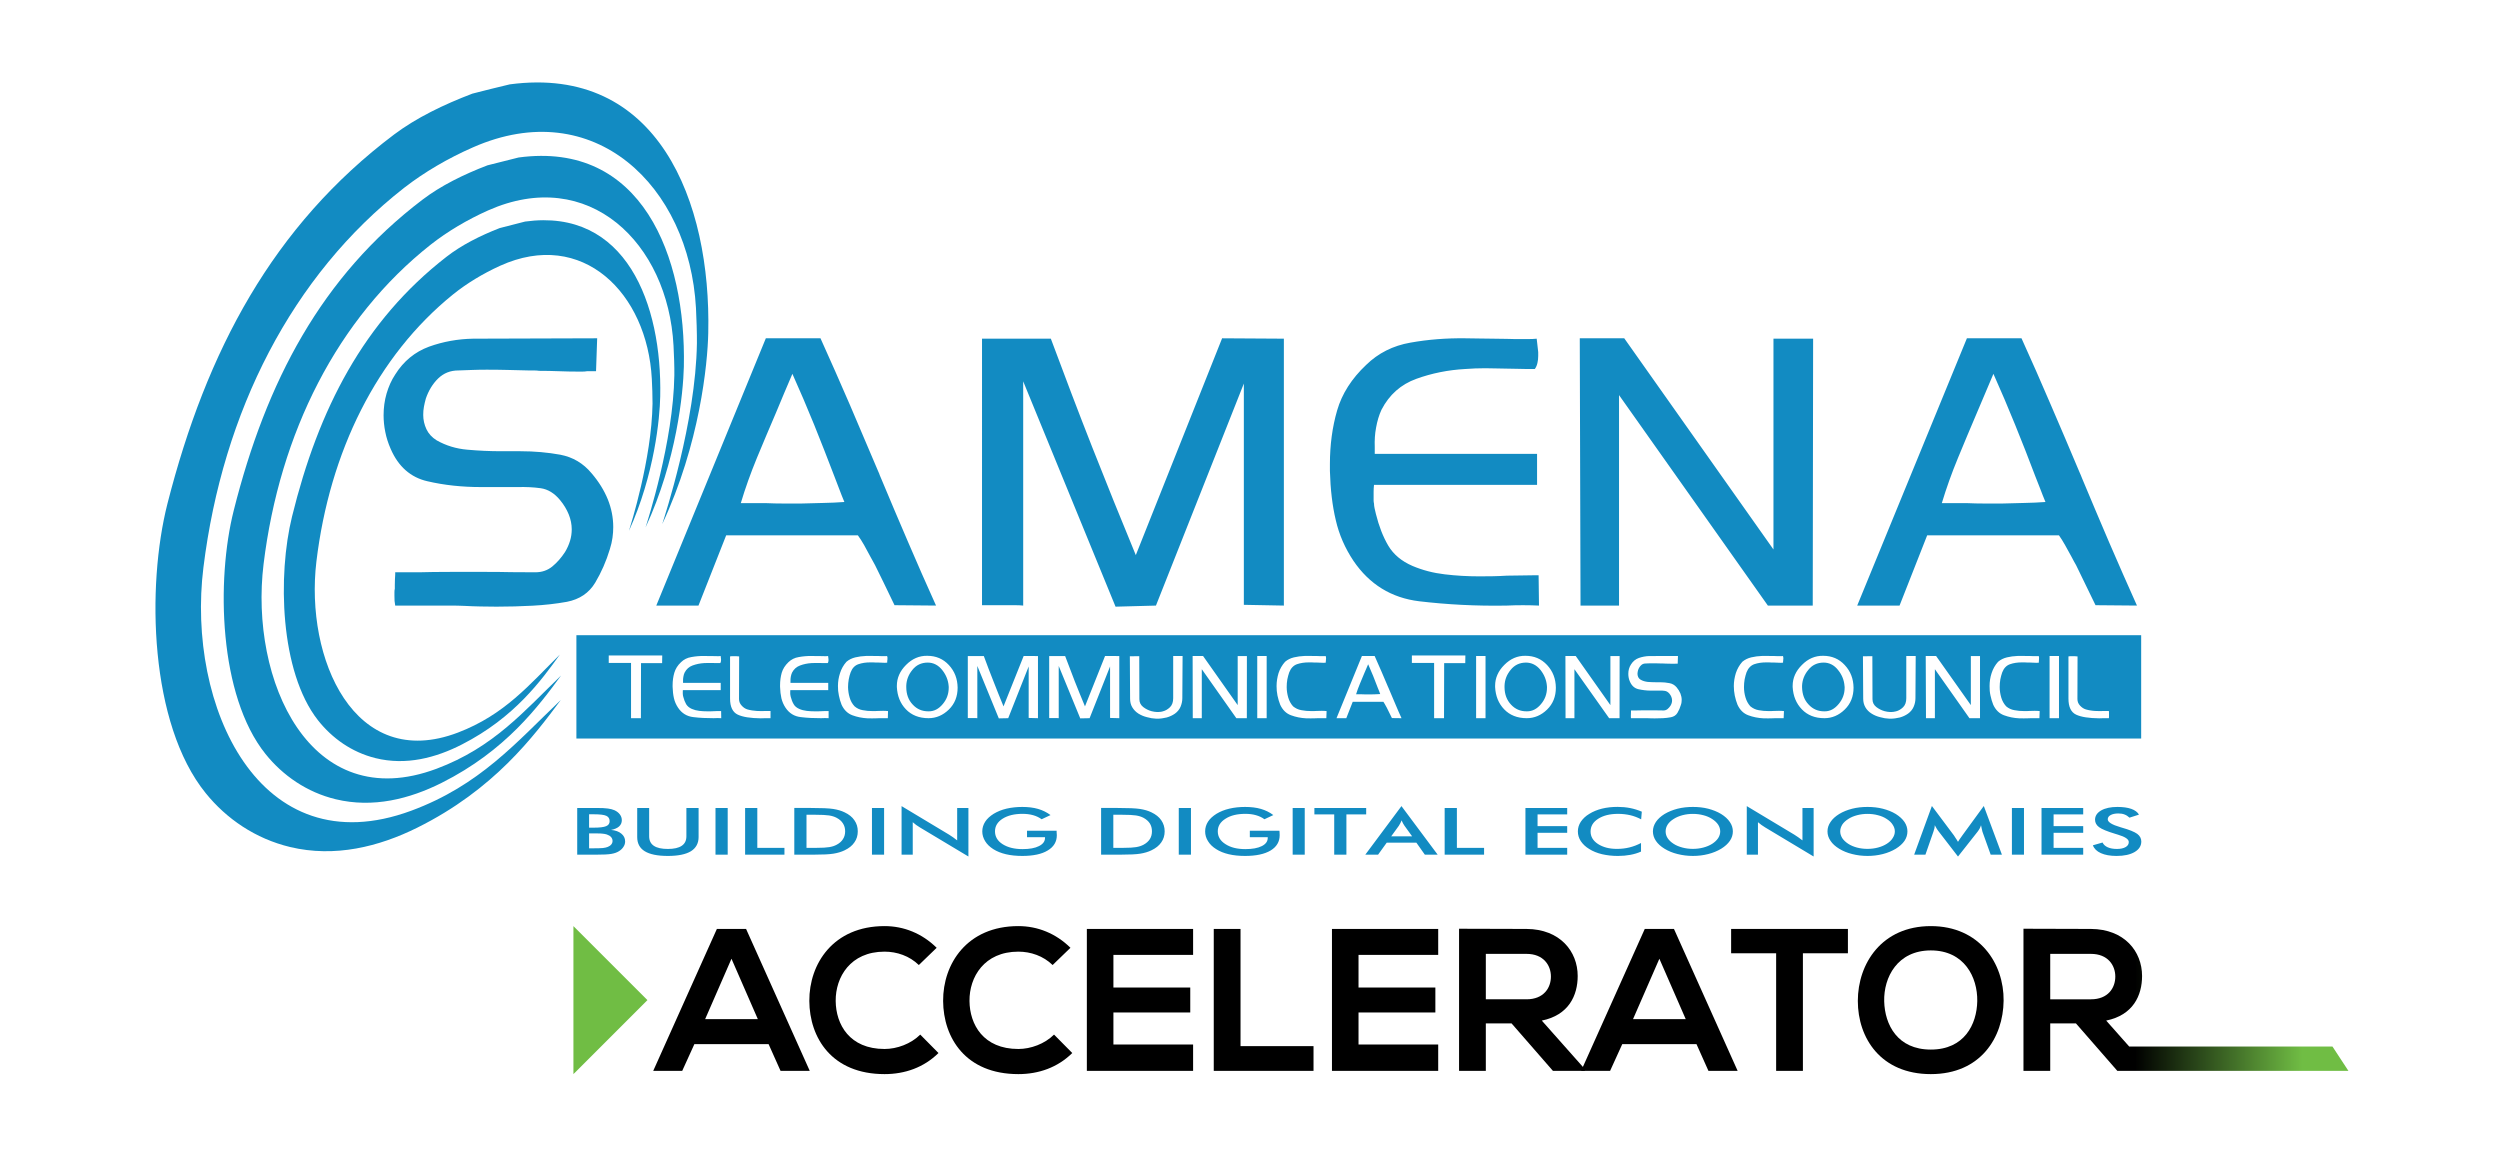 <?xml version="1.0" encoding="utf-8"?>
<!-- Generator: Adobe Illustrator 21.0.0, SVG Export Plug-In . SVG Version: 6.00 Build 0)  -->
<svg version="1.1" id="Layer_1" xmlns="http://www.w3.org/2000/svg" xmlns:xlink="http://www.w3.org/1999/xlink" x="0px" y="0px"
	 viewBox="0 0 366 170" enable-background="new 0 0 366 170" xml:space="preserve">
<rect x="-2" y="-4" display="none" fill="#606060" width="368" height="181"/>
<g id="SAMENA_logo">
	<g>
		<defs>
			<path id="SVGID_1_" d="M300.154,139.648h5.966c2.464,0,3.561,1.662,3.561,3.325c0,1.662-1.068,3.325-3.561,3.325h-5.966V139.648z
				 M296.236,156.776h3.918v-6.946h3.768l6.056,6.946h0.006v0.003h33.828l-2.34-3.569h-29.76l-3.366-3.797
				c3.945-0.8,5.253-3.679,5.253-6.53c0-3.592-2.582-6.855-7.48-6.886c-3.294,0-6.591-0.029-9.884-0.029V156.776z"/>
		</defs>
		<clipPath id="SVGID_2_">
			<use xlink:href="#SVGID_1_"  overflow="visible"/>
		</clipPath>
		
			<linearGradient id="SVGID_3_" gradientUnits="userSpaceOnUse" x1="-518.108" y1="751.381" x2="-516.829" y2="751.381" gradientTransform="matrix(25.58 0 0 -25.58 13563.94 19367.023)">
			<stop  offset="0" style="stop-color:#000000"/>
			<stop  offset="0.056" style="stop-color:#000000"/>
			<stop  offset="0.805" style="stop-color:#70BD44"/>
			<stop  offset="1" style="stop-color:#70BD44"/>
		</linearGradient>
		<rect x="296.236" y="135.967" clip-path="url(#SVGID_2_)" fill="url(#SVGID_3_)" width="47.577" height="20.812"/>
	</g>
	<g>
		<path fill-rule="evenodd" clip-rule="evenodd" fill="#128BC2" d="M76.875,32.436c14.746-2.018,20.076,12.029,19.781,25.613
			c-0.058,3.164-0.839,11.435-4.577,19.668c0.232-0.782,3.329-10.476,3.451-18.626c0.006-0.931-0.049-2.716-0.104-3.609
			c-0.66-12.599-10.16-22.041-22.216-16.571c-2.514,1.145-4.878,2.578-6.867,4.178c-11.165,9.016-18.086,23.035-20.021,39.112
			c-1.695,14.179,5.526,30.85,20.727,25.045c6.848-2.613,10.495-7.06,14.914-11.416c-2.699,3.749-6.634,9.221-14.318,13.147
			c-3.815,1.964-8.205,3.126-12.681,2.01c-3.453-0.856-6.336-2.903-8.42-5.553c-5.592-7.137-5.896-21.268-3.793-29.801
			c3.877-15.76,10.5-28.637,22.605-38.033c2.195-1.712,4.921-3.088,7.787-4.206C74.381,33.078,75.628,32.762,76.875,32.436"/>
		<path fill-rule="evenodd" clip-rule="evenodd" fill="#128BC2" d="M75.921,23.057c18.022-2.427,24.548,14.394,24.195,30.639
			c-0.095,3.796-1.034,13.676-5.606,23.519c0.279-0.93,4.064-12.522,4.214-22.274c0.02-1.116-0.055-3.256-0.12-4.334
			c-0.801-15.053-12.43-26.349-27.153-19.798c-3.065,1.367-5.954,3.091-8.383,4.997c-13.66,10.774-22.124,27.548-24.479,46.77
			c-2.077,16.969,6.747,36.915,25.326,29.967c8.374-3.135,12.833-8.457,18.23-13.649c-3.289,4.476-8.109,11.015-17.5,15.723
			c-4.661,2.336-10.025,3.72-15.5,2.392c-4.214-1.016-7.744-3.471-10.281-6.635c-6.841-8.54-7.219-25.444-4.642-35.65
			c4.745-18.852,12.835-34.258,27.622-45.485c2.689-2.049,6.02-3.694,9.523-5.035C72.889,23.812,74.404,23.44,75.921,23.057"/>
		<path fill-rule="evenodd" clip-rule="evenodd" fill="#128BC2" d="M74.633,12.35c21.664-2.883,29.501,17.101,29.055,36.415
			c-0.092,4.503-1.247,16.245-6.736,27.959c0.344-1.128,4.907-14.897,5.076-26.489c0.018-1.322-0.067-3.852-0.138-5.136
			c-0.984-17.9-14.93-31.315-32.625-23.538c-3.698,1.618-7.164,3.657-10.089,5.927C42.773,40.298,32.609,60.227,29.781,83.076
			c-2.505,20.161,8.097,43.867,30.421,35.614c10.062-3.72,15.413-10.039,21.911-16.224c-3.971,5.32-9.755,13.108-21.034,18.71
			c-5.602,2.781-12.045,4.399-18.608,2.827c-5.07-1.218-9.318-4.122-12.365-7.899c-8.211-10.149-8.674-30.217-5.591-42.368
			C30.23,51.342,39.963,33.041,57.71,19.681c3.238-2.428,7.239-4.372,11.448-5.973C70.981,13.243,72.8,12.778,74.633,12.35"/>
		<path fill="#128BC2" d="M89.455,121.502c0.65,0.058,1.144,0.237,1.506,0.54c0.374,0.302,0.559,0.68,0.559,1.14
			c0,0.278-0.074,0.54-0.242,0.791c-0.15,0.244-0.374,0.459-0.651,0.634c-0.298,0.192-0.67,0.325-1.117,0.401
			c-0.446,0.082-1.191,0.116-2.233,0.116h-2.773v-6.837h2.757c0.798,0,1.375,0.023,1.747,0.081c0.372,0.048,0.698,0.14,0.968,0.257
			c0.334,0.162,0.594,0.36,0.78,0.616c0.187,0.256,0.279,0.535,0.279,0.837c0,0.36-0.13,0.663-0.399,0.913
			C90.366,121.229,89.975,121.404,89.455,121.502 M86.243,124.193h0.615c0.623,0,1.087-0.011,1.405-0.041
			c0.298-0.034,0.547-0.093,0.727-0.169c0.223-0.094,0.39-0.209,0.512-0.366c0.12-0.145,0.175-0.321,0.175-0.506
			c0-0.209-0.072-0.406-0.221-0.57c-0.141-0.162-0.344-0.277-0.614-0.372c-0.169-0.058-0.374-0.094-0.578-0.115
			c-0.221-0.03-0.501-0.042-0.874-0.042h-0.531h-0.615V124.193z M88.764,119.438c-0.315-0.152-0.929-0.227-1.841-0.227h-0.681v1.959
			h0.681c0.855,0,1.451-0.07,1.805-0.214c0.354-0.146,0.522-0.39,0.522-0.733C89.25,119.845,89.09,119.589,88.764,119.438
			 M101.148,124.623c-0.753,0.455-1.87,0.687-3.376,0.687c-1.508,0-2.635-0.232-3.378-0.687c-0.746-0.457-1.107-1.15-1.107-2.081
			v-4.255h1.749v4.15c0,0.617,0.232,1.082,0.688,1.391c0.457,0.308,1.136,0.458,2.048,0.458c0.892,0,1.58-0.15,2.028-0.458
			c0.464-0.309,0.688-0.774,0.688-1.391v-4.15h1.787v4.255C102.275,123.46,101.893,124.158,101.148,124.623 M104.749,118.287h1.786
			v6.837h-1.786V118.287z M109.084,125.124v-6.837h1.786v5.841h3.973v0.995H109.084z M125.086,123.321
			c-0.316,0.477-0.801,0.861-1.434,1.164c-0.482,0.232-1.022,0.394-1.636,0.492c-0.614,0.1-1.563,0.146-2.846,0.146h-0.484h-2.401
			v-6.837h2.401c1.561,0,2.659,0.046,3.293,0.145c0.632,0.099,1.191,0.261,1.673,0.496c0.633,0.301,1.118,0.685,1.434,1.162
			c0.335,0.476,0.493,1.011,0.493,1.616C125.579,122.316,125.421,122.855,125.086,123.321 M123.412,120.554
			c-0.203-0.331-0.51-0.604-0.93-0.825c-0.307-0.164-0.672-0.28-1.108-0.348c-0.436-0.065-1.108-0.1-2.017-0.1h-0.654h-0.632v4.843
			h1.489c0.819,0,1.443-0.036,1.851-0.105c0.42-0.069,0.773-0.185,1.071-0.348c0.42-0.221,0.727-0.494,0.93-0.826
			c0.214-0.326,0.317-0.71,0.317-1.139C123.729,121.264,123.625,120.88,123.412,120.554 M127.655,118.287h1.777v6.837h-1.777
			V118.287z M134.679,121.136c-0.187-0.117-0.371-0.238-0.55-0.361c-0.175-0.128-0.334-0.267-0.503-0.405v4.754h-1.635v-7.11
			l6.956,4.18c0.188,0.122,0.372,0.25,0.577,0.383c0.187,0.129,0.391,0.279,0.606,0.454v-4.743h1.646v7.104L134.679,121.136z
			 M153.387,124.508c-0.872,0.534-2.12,0.801-3.721,0.801c-0.89,0-1.692-0.082-2.399-0.25c-0.707-0.168-1.321-0.412-1.854-0.749
			c-0.509-0.326-0.92-0.715-1.188-1.162c-0.27-0.442-0.42-0.919-0.42-1.431c0-0.512,0.15-0.989,0.429-1.425
			c0.28-0.435,0.706-0.818,1.246-1.157c0.54-0.325,1.163-0.581,1.879-0.751c0.727-0.167,1.49-0.248,2.306-0.248
			c0.857,0,1.628,0.092,2.31,0.289c0.687,0.199,1.282,0.502,1.822,0.902l-1.302,0.611c-0.372-0.268-0.782-0.465-1.246-0.594
			c-0.467-0.133-0.986-0.197-1.556-0.197c-1.181,0-2.148,0.233-2.911,0.71c-0.745,0.477-1.115,1.092-1.115,1.849
			c0,0.779,0.371,1.406,1.115,1.883c0.764,0.482,1.731,0.721,2.922,0.721c1.023,0,1.823-0.145,2.4-0.442
			c0.595-0.297,0.886-0.697,0.886-1.209v-0.092h-2.635v-0.943h4.335v0.193c0.019,0.225,0.029,0.371,0.029,0.452
			C154.72,123.229,154.281,123.973,153.387,124.508 M170.014,123.321c-0.326,0.477-0.81,0.861-1.442,1.164
			c-0.475,0.232-1.025,0.394-1.628,0.492c-0.614,0.1-1.563,0.146-2.857,0.146h-0.484h-2.401v-6.837h2.401
			c1.562,0,2.661,0.046,3.293,0.145c0.633,0.099,1.201,0.261,1.676,0.496c0.632,0.301,1.115,0.685,1.442,1.162
			c0.325,0.476,0.493,1.011,0.493,1.616C170.507,122.316,170.339,122.855,170.014,123.321 M168.34,120.554
			c-0.214-0.331-0.522-0.604-0.93-0.825c-0.308-0.164-0.681-0.28-1.108-0.348c-0.439-0.065-1.107-0.1-2.029-0.1h-0.642h-0.641v4.843
			h1.488c0.829,0,1.451-0.036,1.852-0.105c0.418-0.069,0.771-0.185,1.08-0.348c0.408-0.221,0.716-0.494,0.93-0.826
			c0.205-0.326,0.306-0.71,0.306-1.139C168.645,121.264,168.544,120.88,168.34,120.554 M172.572,118.287h1.786v6.837h-1.786V118.287
			z M186.026,124.508c-0.894,0.534-2.141,0.801-3.74,0.801c-0.893,0-1.692-0.082-2.401-0.25c-0.706-0.168-1.321-0.412-1.841-0.749
			c-0.522-0.326-0.921-0.715-1.191-1.162c-0.279-0.442-0.42-0.919-0.42-1.431c0-0.512,0.141-0.989,0.42-1.425
			c0.28-0.435,0.707-0.818,1.245-1.157c0.541-0.325,1.163-0.581,1.889-0.751c0.716-0.167,1.479-0.248,2.299-0.248
			c0.865,0,1.637,0.092,2.315,0.289c0.681,0.199,1.295,0.502,1.814,0.902l-1.302,0.611c-0.363-0.268-0.78-0.465-1.245-0.594
			c-0.458-0.133-0.979-0.197-1.544-0.197c-1.194,0-2.162,0.233-2.904,0.71c-0.764,0.477-1.136,1.092-1.136,1.849
			c0,0.779,0.372,1.406,1.136,1.883c0.742,0.482,1.71,0.721,2.904,0.721c1.022,0,1.822-0.145,2.409-0.442
			c0.586-0.297,0.866-0.697,0.866-1.209v-0.092h-2.624v-0.943h4.334c0,0.047,0,0.106,0.019,0.193c0,0.225,0.018,0.371,0.018,0.452
			C187.346,123.229,186.901,123.973,186.026,124.508 M189.246,118.287h1.767v6.837h-1.767V118.287z M197.114,119.229v5.895h-1.784
			v-5.895h-2.903v-0.942h7.582v0.942H197.114z M208.597,125.124l-1.238-1.755h-4.344l-1.265,1.755h-1.87l5.293-7.11l5.302,7.11
			H208.597z M205.611,120.88c-0.065-0.106-0.143-0.221-0.215-0.349c-0.058-0.127-0.13-0.267-0.205-0.431
			c-0.058,0.152-0.11,0.292-0.187,0.42c-0.067,0.127-0.13,0.249-0.203,0.36l-1.128,1.557h3.061L205.611,120.88z M211.498,125.124
			v-6.837h1.79v5.841h3.98v0.995H211.498z M229.437,124.129v0.995h-6.113v-6.837h6.113v0.942h-4.338v1.715h4.338v0.977h-4.338v2.208
			H229.437z M240.265,119.95c-0.51-0.267-1.043-0.476-1.599-0.605c-0.56-0.128-1.155-0.197-1.768-0.197
			c-1.202,0-2.158,0.233-2.922,0.72c-0.745,0.477-1.115,1.093-1.115,1.862c0,0.743,0.353,1.348,1.077,1.826
			c0.747,0.482,1.657,0.721,2.772,0.721c0.652,0,1.268-0.07,1.851-0.216c0.588-0.146,1.145-0.361,1.685-0.645v1.255
			c-0.473,0.216-1.003,0.372-1.563,0.478c-0.558,0.105-1.172,0.161-1.829,0.161c-0.84,0-1.611-0.093-2.32-0.256
			c-0.714-0.174-1.338-0.424-1.879-0.767c-0.531-0.318-0.93-0.71-1.228-1.15c-0.288-0.442-0.426-0.913-0.426-1.419
			c0-0.5,0.138-0.965,0.426-1.412c0.298-0.437,0.697-0.831,1.247-1.157c0.541-0.337,1.163-0.593,1.86-0.767
			c0.71-0.174,1.474-0.255,2.29-0.255c0.642,0,1.256,0.058,1.843,0.174c0.577,0.117,1.144,0.291,1.694,0.528L240.265,119.95z
			 M253.252,123.101c-0.296,0.431-0.716,0.813-1.274,1.156c-0.565,0.339-1.2,0.6-1.906,0.779c-0.707,0.181-1.451,0.273-2.234,0.273
			c-0.78,0-1.526-0.093-2.25-0.278c-0.709-0.174-1.341-0.436-1.9-0.775c-0.559-0.343-0.976-0.725-1.266-1.156
			c-0.284-0.43-0.436-0.884-0.436-1.384c0-0.488,0.152-0.948,0.436-1.383c0.29-0.43,0.707-0.815,1.266-1.163
			c0.569-0.338,1.202-0.593,1.9-0.774c0.715-0.18,1.47-0.261,2.25-0.261c0.801,0,1.545,0.081,2.25,0.261
			c0.689,0.181,1.33,0.436,1.889,0.774c0.558,0.348,0.979,0.733,1.274,1.173c0.298,0.43,0.439,0.896,0.439,1.372
			C253.691,122.205,253.55,122.665,253.252,123.101 M251.542,120.735c-0.205-0.308-0.503-0.588-0.875-0.83
			c-0.372-0.245-0.801-0.431-1.283-0.554c-0.494-0.133-1.004-0.197-1.545-0.197c-0.539,0-1.043,0.063-1.526,0.191
			c-0.484,0.129-0.929,0.314-1.301,0.56c-0.381,0.237-0.672,0.511-0.875,0.824c-0.197,0.314-0.289,0.64-0.289,0.989
			c0,0.349,0.092,0.675,0.289,0.982c0.203,0.308,0.494,0.587,0.875,0.832c0.372,0.244,0.817,0.423,1.301,0.551
			c0.475,0.129,0.988,0.193,1.526,0.193c0.541,0,1.044-0.065,1.526-0.193c0.484-0.128,0.921-0.307,1.302-0.551
			c0.372-0.245,0.67-0.524,0.875-0.832c0.195-0.313,0.297-0.633,0.297-0.982C251.838,121.373,251.736,121.042,251.542,120.735
			 M258.426,121.136c-0.194-0.117-0.371-0.238-0.547-0.361c-0.179-0.128-0.347-0.267-0.514-0.405v4.754h-1.636v-7.11l6.958,4.18
			c0.187,0.122,0.372,0.25,0.579,0.383c0.184,0.129,0.39,0.279,0.614,0.454v-4.743h1.636v7.104L258.426,121.136z M278.82,123.101
			c-0.298,0.431-0.725,0.813-1.275,1.156c-0.567,0.339-1.199,0.6-1.906,0.779c-0.71,0.181-1.453,0.273-2.232,0.273
			c-0.793,0-1.545-0.093-2.253-0.278c-0.714-0.174-1.339-0.436-1.897-0.775c-0.558-0.343-0.986-0.725-1.264-1.156
			c-0.302-0.43-0.448-0.884-0.448-1.384c0-0.488,0.146-0.948,0.448-1.383c0.278-0.43,0.706-0.815,1.264-1.163
			c0.558-0.338,1.19-0.593,1.897-0.774c0.707-0.18,1.46-0.261,2.253-0.261c0.789,0,1.534,0.081,2.232,0.261
			c0.716,0.181,1.35,0.436,1.906,0.774c0.55,0.348,0.977,0.733,1.275,1.173c0.288,0.43,0.427,0.896,0.427,1.372
			C279.247,122.205,279.108,122.665,278.82,123.101 M277.088,120.735c-0.186-0.308-0.482-0.588-0.863-0.83
			c-0.362-0.245-0.791-0.431-1.284-0.554c-0.475-0.133-0.996-0.197-1.534-0.197c-0.541,0-1.044,0.063-1.526,0.191
			c-0.494,0.129-0.93,0.314-1.302,0.56c-0.375,0.237-0.67,0.511-0.876,0.824c-0.186,0.314-0.296,0.64-0.296,0.989
			c0,0.349,0.11,0.675,0.296,0.982c0.206,0.308,0.501,0.587,0.876,0.832c0.372,0.244,0.808,0.423,1.283,0.551
			c0.485,0.129,1.004,0.193,1.545,0.193c0.537,0,1.04-0.065,1.522-0.193c0.487-0.128,0.915-0.307,1.296-0.551
			c0.381-0.245,0.678-0.524,0.863-0.832c0.207-0.313,0.317-0.633,0.317-0.982C277.405,121.373,277.295,121.042,277.088,120.735
			 M291.436,125.124l-1.209-3.372c-0.028-0.059-0.057-0.204-0.102-0.442c-0.038-0.198-0.075-0.365-0.104-0.5
			c-0.046,0.157-0.11,0.314-0.186,0.465c-0.095,0.163-0.187,0.319-0.315,0.482l-2.869,3.639l-2.863-3.714
			c-0.111-0.151-0.224-0.303-0.297-0.442c-0.095-0.14-0.169-0.292-0.243-0.431c0,0.146-0.018,0.297-0.049,0.454
			c-0.036,0.157-0.081,0.325-0.146,0.493l-1.172,3.367h-1.648l2.596-7.127l3.227,4.312c0.056,0.07,0.129,0.186,0.223,0.349
			c0.114,0.152,0.234,0.349,0.371,0.588c0.115-0.199,0.28-0.448,0.505-0.751c0.055-0.081,0.092-0.139,0.129-0.186l3.143-4.312
			l2.653,7.127H291.436z M294.543,118.287h1.768v6.837h-1.768V118.287z M304.981,124.129v0.995h-6.102v-6.837h6.102v0.942h-4.335
			v1.715h4.335v0.977h-4.335v2.208H304.981z M311.03,119.241c-0.26-0.105-0.559-0.151-0.904-0.151c-0.472,0-0.854,0.082-1.124,0.233
			c-0.289,0.151-0.427,0.366-0.427,0.627c0,0.407,0.613,0.791,1.851,1.151c0.101,0.023,0.168,0.046,0.215,0.065
			c1.089,0.308,1.831,0.61,2.25,0.911c0.391,0.297,0.596,0.669,0.596,1.117c0,0.651-0.336,1.164-0.986,1.546
			c-0.65,0.378-1.525,0.57-2.644,0.57c-0.929,0-1.691-0.14-2.286-0.407c-0.597-0.267-0.988-0.65-1.173-1.151l1.414-0.406
			c0.141,0.302,0.393,0.533,0.753,0.696c0.354,0.164,0.819,0.245,1.359,0.245c0.531,0,0.958-0.093,1.275-0.279
			c0.315-0.186,0.454-0.431,0.454-0.739c0-0.4-0.53-0.761-1.591-1.075c-0.147-0.047-0.279-0.081-0.343-0.105
			c-1.21-0.36-2.019-0.697-2.41-0.988c-0.408-0.302-0.596-0.668-0.596-1.093c0-0.559,0.299-1.011,0.894-1.36
			c0.615-0.349,1.415-0.511,2.383-0.511c0.809,0,1.488,0.092,2.028,0.283c0.538,0.193,0.92,0.477,1.126,0.844l-1.388,0.442
			C311.531,119.497,311.299,119.34,311.03,119.241"/>
		<path fill-rule="evenodd" clip-rule="evenodd" fill="#128BC2" d="M225.529,98.083c-0.577-0.716-1.302-1.081-2.14-1.081
			c-0.93,0.011-1.673,0.365-2.233,1.071c-0.576,0.697-0.866,1.47-0.892,2.327v0.055v0.074v0.029v0.027v0.019v0.018
			c0.01,1.043,0.334,1.88,0.948,2.532c0.613,0.669,1.378,0.985,2.271,0.985h0.038h0.055c0.761,0,1.442-0.353,2.028-1.06
			c0.585-0.688,0.874-1.488,0.874-2.4v-0.111c0-0.047,0-0.093-0.009-0.132C226.404,99.58,226.094,98.799,225.529,98.083"/>
		<g>
			<path fill-rule="evenodd" clip-rule="evenodd" fill="#128BC2" d="M137.934,98.083c-0.577-0.716-1.283-1.081-2.13-1.081
				c-0.931,0.011-1.676,0.365-2.232,1.071c-0.569,0.697-0.866,1.47-0.894,2.327v0.055v0.074v0.029v0.027v0.019v0.018
				c0.009,1.043,0.325,1.88,0.949,2.532c0.615,0.669,1.376,0.985,2.271,0.985h0.046h0.046c0.764,0,1.443-0.353,2.029-1.06
				c0.586-0.688,0.875-1.488,0.875-2.4v-0.111c0-0.047,0-0.093-0.01-0.132C138.818,99.58,138.503,98.799,137.934,98.083"/>
			<path fill="#128BC2" d="M269.087,98.083c-0.565-0.716-1.274-1.081-2.121-1.081c-0.931,0.011-1.673,0.365-2.232,1.071
				c-0.577,0.697-0.875,1.47-0.912,2.327v0.055v0.074v0.029v0.027v0.019v0.018c0.029,1.043,0.335,1.88,0.967,2.532
				c0.614,0.669,1.378,0.985,2.262,0.985h0.046h0.056c0.762,0,1.431-0.353,2.016-1.06c0.588-0.688,0.887-1.488,0.887-2.4v-0.111
				c0-0.047,0-0.093-0.018-0.132C269.98,99.58,269.666,98.799,269.087,98.083"/>
			<path fill-rule="evenodd" clip-rule="evenodd" fill="#128BC2" d="M84.385,108.121h229.082V92.993H84.385V108.121z M96.934,97.087
				l-3.089-0.009l-0.018,8.066h-1.443v-8.092h-3.265v-1.089h7.833L96.934,97.087z M105.038,105.125c-0.196,0-0.381,0-0.568,0.018
				c-1.022,0-2.011-0.037-2.959-0.157c-0.947-0.102-1.704-0.568-2.242-1.376c-0.288-0.429-0.493-0.894-0.604-1.385
				c-0.113-0.486-0.178-1.044-0.196-1.677v-0.129v-0.092c0-0.652,0.083-1.266,0.251-1.834c0.169-0.567,0.484-1.087,0.986-1.553
				c0.402-0.39,0.903-0.651,1.507-0.745c0.596-0.111,1.219-0.166,1.863-0.159c0.166,0,0.315,0.009,0.482,0.009h0.475
				c0.139,0,0.307,0.01,0.455,0.01c0.15,0.009,0.308,0.009,0.457,0.009h0.288c0.092,0,0.187,0,0.279-0.019
				c0,0.077,0.019,0.15,0.019,0.225c0.009,0.092,0.02,0.166,0.028,0.24v0.074v0.056c0,0.084-0.008,0.168-0.028,0.242
				c-0.019,0.074-0.046,0.148-0.093,0.196h-0.13h-0.148h-0.316c-0.113-0.01-0.223-0.01-0.344-0.01h-0.362
				c-0.13-0.009-0.264-0.009-0.393-0.009c-0.111,0-0.223,0-0.335,0.009c-0.111,0-0.221,0-0.333,0.01
				c-0.588,0.036-1.136,0.148-1.677,0.344c-0.519,0.187-0.911,0.54-1.172,1.043c-0.093,0.186-0.147,0.39-0.184,0.613
				c-0.038,0.206-0.058,0.43-0.047,0.672v0.092v0.129h5.516v1.06h-5.544c0,0.076-0.01,0.159-0.01,0.225v0.186v0.111
				c0,0.037,0.01,0.074,0.01,0.113c0,0.056,0,0.092,0.018,0.166c0.019,0.047,0.037,0.113,0.046,0.187
				c0.102,0.409,0.243,0.771,0.421,1.078c0.184,0.298,0.454,0.521,0.828,0.688c0.344,0.15,0.697,0.242,1.098,0.289
				c0.383,0.046,0.792,0.065,1.181,0.065h0.466c0.148-0.009,0.316-0.019,0.464-0.019c0.15,0,0.308,0,0.457-0.018h0.446h0.083h0.095
				l0.017,1.041C105.401,105.125,105.214,105.125,105.038,105.125 M112.805,104.289v0.203v0.205v0.019v0.028v0.212v0.187h-0.743
				c-0.252,0.019-0.485,0.019-0.698,0.019c-1.498-0.019-2.613-0.187-3.358-0.539c-0.744-0.354-1.126-1.136-1.126-2.345v-3.731
				v-1.302V96.1c0.082-0.018,0.159-0.018,0.252-0.037h0.296h0.299c0.092,0.019,0.166,0.019,0.242,0.019
				c0.074,0,0.147,0.018,0.242,0.018l-0.019,6.234c0,0.372,0.129,0.69,0.39,0.968c0.243,0.278,0.531,0.464,0.838,0.558
				c0.242,0.074,0.475,0.111,0.697,0.15c0.234,0.036,0.457,0.064,0.681,0.074c0.194,0.009,0.4,0.018,0.604,0.018
				c0.205,0,0.409,0,0.623-0.009h0.382h0.399V104.289z M121.31,105.143c-0.169-0.018-0.354-0.018-0.541-0.018
				c-0.184,0-0.371,0-0.555,0.018c-1.025,0-2.021-0.037-2.968-0.157c-0.961-0.102-1.704-0.568-2.245-1.376
				c-0.288-0.429-0.482-0.894-0.604-1.385c-0.111-0.486-0.178-1.044-0.196-1.677v-0.129v-0.092c0-0.652,0.084-1.266,0.243-1.834
				c0.166-0.567,0.501-1.087,0.986-1.553c0.408-0.39,0.911-0.651,1.507-0.745c0.613-0.111,1.228-0.166,1.869-0.159
				c0.16,0,0.326,0.009,0.476,0.009h0.484c0.15,0,0.298,0.01,0.466,0.01c0.148,0.009,0.296,0.009,0.445,0.009h0.289
				c0.104,0,0.196,0,0.27-0.019c0.018,0.077,0.027,0.15,0.027,0.225c0.01,0.092,0.029,0.166,0.029,0.24v0.074v0.056
				c0,0.084,0,0.168-0.029,0.242c-0.009,0.074-0.046,0.148-0.084,0.196h-0.129h-0.15h-0.325c-0.102-0.01-0.224-0.01-0.343-0.01
				h-0.372c-0.121-0.009-0.242-0.009-0.374-0.009c-0.11,0-0.224,0-0.345,0.009c-0.102,0-0.212,0-0.334,0.01
				c-0.587,0.036-1.144,0.148-1.666,0.344c-0.519,0.187-0.921,0.54-1.182,1.043c-0.083,0.186-0.148,0.39-0.186,0.613
				c-0.046,0.206-0.046,0.43-0.046,0.672v0.092v0.129h5.526v1.06h-5.554c0,0.076-0.009,0.159-0.009,0.225v0.186v0.111
				c0,0.037,0.009,0.074,0.009,0.113c0,0.056,0.009,0.092,0.028,0.166c0,0.047,0.018,0.113,0.037,0.187
				c0.111,0.409,0.243,0.771,0.43,1.078c0.165,0.298,0.444,0.521,0.816,0.688c0.335,0.15,0.707,0.242,1.098,0.289
				c0.391,0.046,0.783,0.065,1.183,0.065h0.475c0.15-0.009,0.298-0.019,0.466-0.019c0.148,0,0.296,0,0.445-0.018h0.446h0.084h0.102
				V105.143z M129.98,105.143h-0.101h-0.104h-0.484h-0.53c-0.178,0.019-0.365,0.019-0.549,0.019
				c-0.185,0.009-0.375,0.009-0.577,0.009c-0.095,0-0.206,0-0.316-0.009h-0.317c-0.764-0.037-1.507-0.187-2.213-0.446
				c-0.7-0.261-1.229-0.782-1.582-1.544c-0.169-0.42-0.299-0.866-0.391-1.341c-0.101-0.457-0.15-0.93-0.139-1.396
				c0-0.651,0.102-1.283,0.306-1.897c0.196-0.614,0.503-1.172,0.942-1.657c0.361-0.307,0.8-0.521,1.292-0.642
				c0.504-0.119,1.007-0.185,1.526-0.205c0.102-0.008,0.206-0.008,0.307-0.008h0.317c0.187,0,0.362,0,0.54,0.008h0.528
				c0.168,0.009,0.335,0.019,0.495,0.019c0.156,0.009,0.307,0.009,0.446,0.009h0.251c0.093,0,0.169,0,0.242-0.019
				c0.018,0.056,0.037,0.113,0.055,0.169v0.159v0.148c-0.018,0.055-0.018,0.101-0.018,0.159c0,0.017-0.009,0.036-0.009,0.046v0.056
				c-0.01,0.027-0.01,0.064-0.01,0.101v0.093v0.018v0.019c-0.073,0.018-0.159,0.018-0.241,0.018h-0.242c-0.15,0-0.299,0-0.448-0.018
				c-0.15,0-0.316-0.01-0.466-0.019h-0.325c-0.113-0.018-0.224-0.018-0.335-0.018h-0.223h-0.233c-0.614,0-1.173,0.083-1.692,0.26
				c-0.532,0.177-0.913,0.577-1.146,1.192c-0.12,0.316-0.212,0.669-0.28,1.032c-0.064,0.372-0.101,0.753-0.101,1.126
				c0.01,0.521,0.084,1.032,0.233,1.526c0.139,0.503,0.381,0.93,0.718,1.292c0.334,0.289,0.742,0.494,1.208,0.568
				c0.466,0.093,0.93,0.13,1.415,0.13h0.409c0.129-0.009,0.26-0.018,0.382-0.018c0.12,0,0.249-0.01,0.379-0.01
				c0.132-0.009,0.262-0.009,0.393-0.009c0.122,0,0.242,0,0.372,0.009c0.119,0,0.242,0.01,0.344,0.028L129.98,105.143z
				 M138.912,103.879c-0.865,0.837-1.851,1.264-2.978,1.264c-1.385,0-2.493-0.446-3.311-1.302c-0.82-0.854-1.256-1.944-1.323-3.256
				v-0.093V100.4c0-1.136,0.448-2.159,1.341-3.052c0.903-0.912,1.934-1.359,3.109-1.339c1.264,0,2.326,0.445,3.162,1.35
				c0.838,0.902,1.265,1.999,1.284,3.312C140.196,101.971,139.768,103.041,138.912,103.879 M151.956,105.143l-1.358-0.037v-7.535
				l-2.996,7.572l-1.376,0.028l-3.146-7.674v7.646c-0.073-0.018-0.157-0.018-0.261-0.018h-0.343h-0.271h-0.258h-0.261v-9.081h2.345
				c0.454,1.248,0.929,2.475,1.414,3.705c0.485,1.237,0.967,2.455,1.469,3.665l2.95-7.379l2.094,0.009V105.143z M163.864,105.143
				l-1.35-0.037v-7.535l-2.996,7.572l-1.368,0.028l-3.153-7.674v7.646c-0.074-0.018-0.157-0.018-0.27-0.018h-0.335h-0.279h-0.242
				h-0.27v-9.081h2.335c0.466,1.248,0.931,2.475,1.415,3.705c0.484,1.237,0.988,2.455,1.489,3.665l2.94-7.379l2.084,0.009V105.143z
				 M173.093,102.224c0,0.426-0.092,0.835-0.26,1.245c-0.168,0.391-0.446,0.734-0.819,1.005c-0.372,0.26-0.782,0.446-1.219,0.567
				c-0.438,0.102-0.884,0.177-1.348,0.177h-0.076h-0.074c-0.466-0.018-0.93-0.092-1.376-0.223c-0.467-0.111-0.874-0.289-1.238-0.512
				c-0.399-0.251-0.696-0.567-0.921-0.939c-0.223-0.372-0.316-0.792-0.316-1.247l-0.037-6.215l1.378-0.019l0.018,6.299
				c0,0.473,0.186,0.847,0.558,1.145c0.372,0.288,0.783,0.491,1.228,0.613c0.13,0.038,0.28,0.065,0.411,0.083
				c0.138,0.02,0.279,0.029,0.402,0.038h0.072h0.084c0.111,0,0.223-0.009,0.335-0.028c0.12-0.01,0.242-0.037,0.353-0.074
				c0.371-0.093,0.725-0.298,1.041-0.605c0.308-0.306,0.466-0.745,0.466-1.31v-6.18l1.376-0.009L173.093,102.224z M182.537,105.143
				h-1.536l-5.059-7.173v7.173h-1.321l-0.02-9.108h1.526l5.071,7.193v-7.184h1.348L182.537,105.143z M185.44,105.143h-1.379v-9.108
				h1.379V105.143z M194.176,105.143h-0.095h-0.101h-0.476h-0.53c-0.175,0.019-0.362,0.019-0.546,0.019
				c-0.187,0.009-0.375,0.009-0.578,0.009c-0.092,0-0.206,0-0.316-0.009h-0.317c-0.771-0.037-1.508-0.187-2.213-0.446
				c-0.709-0.261-1.231-0.782-1.582-1.544c-0.168-0.42-0.298-0.866-0.4-1.341c-0.092-0.457-0.138-0.93-0.132-1.396
				c0-0.651,0.105-1.283,0.29-1.897c0.205-0.614,0.522-1.172,0.958-1.657c0.362-0.307,0.789-0.521,1.293-0.642
				c0.503-0.119,1.004-0.185,1.517-0.205c0.101-0.008,0.214-0.008,0.316-0.008h0.307c0.187,0,0.374,0,0.558,0.008h0.522
				c0.166,0.009,0.335,0.019,0.482,0.019c0.169,0.009,0.316,0.009,0.448,0.009h0.269c0.084,0,0.16,0,0.232-0.019
				c0.021,0.056,0.038,0.113,0.038,0.169c0.019,0.036,0.019,0.092,0.019,0.159c0,0.045,0,0.101-0.019,0.148v0.159
				c0,0.017-0.018,0.036-0.018,0.046v0.056c0,0.027-0.01,0.064-0.01,0.101v0.093v0.018v0.019c-0.073,0.018-0.15,0.018-0.23,0.018
				h-0.244c-0.147,0-0.297,0-0.457-0.018c-0.147,0-0.306-0.01-0.454-0.019h-0.335c-0.113-0.018-0.223-0.018-0.317-0.018h-0.24
				h-0.224c-0.614,0-1.183,0.083-1.703,0.26c-0.51,0.177-0.902,0.577-1.144,1.192c-0.111,0.316-0.205,0.669-0.279,1.032
				c-0.067,0.372-0.093,0.753-0.093,1.126c0,0.521,0.082,1.032,0.223,1.526c0.15,0.503,0.384,0.93,0.707,1.292
				c0.354,0.289,0.762,0.494,1.227,0.568c0.466,0.093,0.931,0.13,1.417,0.13h0.406c0.121-0.009,0.255-0.018,0.393-0.018
				c0.111,0,0.243-0.01,0.372-0.01c0.129-0.009,0.26-0.009,0.389-0.009c0.113,0,0.243,0,0.375,0.009c0.119,0,0.24,0.01,0.333,0.028
				L194.176,105.143z M203.776,105.125c-0.278-0.578-0.503-1.023-0.669-1.359c-0.019-0.047-0.056-0.092-0.074-0.15
				c-0.028-0.045-0.055-0.091-0.077-0.138c-0.073-0.141-0.147-0.27-0.22-0.4c-0.076-0.13-0.152-0.243-0.207-0.335h-4.491l-0.94,2.4
				h-1.433l3.72-9.108h1.154h0.374h0.335c0.344,0.755,0.668,1.509,0.994,2.262c0.326,0.762,0.66,1.525,0.977,2.289
				c0.018,0.037,0.037,0.074,0.055,0.111c0,0.037,0.02,0.076,0.04,0.102c0.306,0.736,0.613,1.461,0.929,2.188
				c0.297,0.725,0.614,1.431,0.941,2.157L203.776,105.125z M214.513,97.087l-3.088-0.009l-0.02,8.066h-1.451v-8.092h-3.256v-1.089
				h7.834L214.513,97.087z M217.482,105.143h-1.379v-9.108h1.379V105.143z M226.495,103.879c-0.856,0.837-1.86,1.264-2.976,1.264
				c-1.396,0-2.494-0.446-3.312-1.302c-0.82-0.854-1.257-1.944-1.323-3.256v-0.093V100.4c0-1.136,0.448-2.159,1.341-3.052
				c0.903-0.912,1.935-1.359,3.107-1.339c1.265,0,2.318,0.445,3.162,1.35c0.839,0.902,1.266,1.999,1.284,3.312
				C227.78,101.971,227.354,103.041,226.495,103.879 M237.103,105.143h-1.526l-5.081-7.173v7.173h-1.301l-0.018-9.108h1.507
				l5.078,7.193v-7.184h1.35L237.103,105.143z M246.174,102.828c-0.018,0.12-0.046,0.251-0.095,0.381
				c-0.119,0.418-0.287,0.801-0.501,1.154c-0.205,0.343-0.53,0.558-0.959,0.641c-0.371,0.067-0.76,0.122-1.163,0.139
				c-0.399,0.019-0.819,0.028-1.218,0.028c-0.186,0-0.372,0-0.558-0.009c-0.177,0-0.365,0-0.539-0.019h-0.188h-0.184h-0.743h-0.728
				h-0.129h-0.13h-0.13h-0.132c-0.008-0.055-0.018-0.113-0.018-0.168v-0.166v-0.13c0-0.047,0-0.074,0.01-0.111v-0.076v-0.055
				c0-0.074,0-0.132,0.008-0.196v-0.157v-0.058v-0.017h0.82c0.287-0.019,0.65-0.019,1.052-0.019h1.255c0.279,0,0.559,0,0.828,0.008
				c0.271,0,0.531,0.012,0.783,0.012h0.009h0.036c0.205,0,0.411-0.076,0.569-0.206c0.157-0.129,0.306-0.297,0.429-0.484
				c0.074-0.13,0.139-0.261,0.177-0.39c0.037-0.12,0.055-0.251,0.055-0.391c0-0.168-0.036-0.335-0.101-0.512
				c-0.068-0.177-0.16-0.326-0.289-0.484c-0.206-0.233-0.42-0.363-0.67-0.4c-0.242-0.037-0.501-0.056-0.771-0.037h-0.123H242.7
				h-0.015h-0.019h-0.037h-0.02h-0.296h-0.298h-0.169h-0.147c-0.633,0-1.246-0.076-1.824-0.205
				c-0.567-0.129-0.985-0.501-1.247-1.096c-0.093-0.197-0.147-0.391-0.187-0.578c-0.036-0.187-0.055-0.381-0.055-0.568
				c0-0.251,0.028-0.501,0.095-0.734c0.073-0.243,0.165-0.457,0.296-0.651c0.29-0.466,0.672-0.773,1.154-0.949
				c0.485-0.168,0.986-0.261,1.508-0.28h0.028h0.047l4.14-0.009l-0.037,1.127h-0.15h-0.159c-0.058,0.008-0.11,0.008-0.148,0.008
				h-0.169c-0.203,0-0.427,0-0.65-0.008c-0.223-0.009-0.436-0.019-0.67-0.019c-0.055,0-0.113-0.01-0.177-0.01h-0.185
				c-0.234-0.009-0.476-0.009-0.718-0.019c-0.221,0-0.464-0.008-0.688-0.008c-0.168,0-0.325,0.008-0.491,0.008
				c-0.16,0.01-0.319,0.01-0.477,0.019c-0.278,0-0.512,0.086-0.688,0.271c-0.184,0.185-0.333,0.408-0.426,0.688
				c-0.019,0.093-0.037,0.186-0.064,0.28c-0.01,0.092-0.028,0.184-0.028,0.278c0,0.168,0.045,0.317,0.11,0.485
				c0.075,0.148,0.188,0.279,0.353,0.372c0.316,0.186,0.67,0.278,1.044,0.325c0.389,0.028,0.762,0.047,1.154,0.047h0.092h0.074
				h0.261h0.223c0.484,0,0.93,0.045,1.358,0.129c0.427,0.074,0.78,0.279,1.069,0.622c0.242,0.29,0.418,0.587,0.549,0.894
				c0.12,0.307,0.186,0.614,0.186,0.94C246.2,102.576,246.193,102.706,246.174,102.828 M261.126,105.143h-0.096h-0.111h-0.482
				h-0.513c-0.177,0.019-0.363,0.019-0.549,0.019c-0.187,0.009-0.374,0.009-0.577,0.009c-0.092,0-0.205,0-0.317-0.009h-0.315
				c-0.774-0.037-1.518-0.187-2.216-0.446c-0.706-0.261-1.227-0.782-1.58-1.544c-0.168-0.42-0.299-0.866-0.4-1.341
				c-0.093-0.457-0.139-0.93-0.139-1.396c0-0.651,0.11-1.283,0.298-1.897c0.203-0.614,0.521-1.172,0.948-1.657
				c0.372-0.307,0.8-0.521,1.302-0.642c0.503-0.119,1.005-0.185,1.516-0.205c0.104-0.008,0.205-0.008,0.317-0.008h0.307
				c0.187,0,0.372,0,0.559,0.008h0.509c0.179,0.009,0.345,0.019,0.494,0.019c0.169,0.009,0.317,0.009,0.448,0.009h0.27
				c0.074,0,0.159,0,0.232-0.019c0.019,0.056,0.037,0.113,0.037,0.169c0.018,0.036,0.018,0.092,0.018,0.159
				c0,0.045-0.018,0.101-0.018,0.148v0.159c0,0.017-0.018,0.036-0.018,0.046v0.056c0,0.027-0.011,0.064-0.011,0.101v0.093v0.018
				v0.019c-0.072,0.018-0.155,0.018-0.23,0.018h-0.252c-0.137,0-0.288,0-0.448-0.018c-0.155,0-0.306-0.01-0.455-0.019h-0.334
				c-0.109-0.018-0.224-0.018-0.317-0.018h-0.24h-0.223c-0.614,0-1.182,0.083-1.704,0.26c-0.51,0.177-0.901,0.577-1.145,1.192
				c-0.11,0.316-0.205,0.669-0.278,1.032c-0.065,0.372-0.095,0.753-0.095,1.126c0,0.521,0.074,1.032,0.224,1.526
				c0.148,0.503,0.381,0.93,0.707,1.292c0.354,0.289,0.764,0.494,1.219,0.568c0.467,0.093,0.942,0.13,1.424,0.13h0.389
				c0.142-0.009,0.271-0.018,0.394-0.018c0.128,0,0.258-0.01,0.39-0.01c0.119-0.009,0.26-0.009,0.372-0.009
				c0.129,0,0.26,0,0.389,0.009c0.113,0,0.242,0.01,0.345,0.028L261.126,105.143z M270.066,103.879
				c-0.856,0.837-1.852,1.264-2.977,1.264c-1.385,0-2.486-0.446-3.302-1.302c-0.821-0.854-1.268-1.944-1.342-3.256v-0.093V100.4
				c0-1.136,0.454-2.159,1.357-3.052c0.894-0.912,1.935-1.359,3.109-1.339c1.265,0,2.318,0.445,3.155,1.35
				c0.847,0.902,1.274,1.999,1.293,3.312C271.359,101.971,270.93,103.041,270.066,103.879 M280.421,102.224
				c0,0.426-0.086,0.835-0.261,1.245c-0.168,0.391-0.446,0.734-0.82,1.005c-0.371,0.26-0.771,0.446-1.208,0.567
				c-0.448,0.102-0.896,0.177-1.359,0.177h-0.075h-0.073c-0.466-0.018-0.933-0.092-1.378-0.223
				c-0.457-0.111-0.875-0.289-1.228-0.512c-0.411-0.251-0.716-0.567-0.93-0.939c-0.215-0.372-0.317-0.792-0.317-1.247l-0.038-6.215
				l1.378-0.019l0.019,6.299c0,0.473,0.184,0.847,0.558,1.145c0.374,0.288,0.783,0.491,1.228,0.613
				c0.131,0.038,0.279,0.065,0.408,0.083c0.15,0.02,0.28,0.029,0.4,0.038h0.075h0.095c0.1,0,0.223-0.009,0.324-0.028
				c0.12-0.01,0.24-0.037,0.364-0.074c0.372-0.093,0.715-0.298,1.032-0.605c0.307-0.306,0.464-0.745,0.464-1.31v-6.18l1.378-0.009
				L280.421,102.224z M289.873,105.143h-1.547l-5.059-7.173v7.173h-1.304l-0.037-9.108h1.516l5.089,7.193v-7.184h1.342V105.143z
				 M298.571,105.143h-0.092h-0.113h-0.482h-0.533c-0.166,0.019-0.35,0.019-0.537,0.019c-0.184,0.009-0.372,0.009-0.577,0.009
				c-0.095,0-0.205,0-0.317-0.009h-0.315c-0.784-0.037-1.507-0.187-2.216-0.446c-0.705-0.261-1.228-0.782-1.58-1.544
				c-0.169-0.42-0.299-0.866-0.401-1.341c-0.105-0.457-0.141-0.93-0.132-1.396c0-0.651,0.093-1.283,0.298-1.897
				c0.197-0.614,0.513-1.172,0.949-1.657c0.365-0.307,0.792-0.521,1.295-0.642c0.492-0.119,1.002-0.185,1.516-0.205
				c0.1-0.008,0.214-0.008,0.315-0.008h0.307c0.186,0,0.372,0,0.55,0.008h0.531c0.166,0.009,0.335,0.019,0.494,0.019
				c0.157,0.009,0.307,0.009,0.434,0.009h0.262c0.083,0,0.169,0,0.242-0.019c0.02,0.056,0.037,0.113,0.037,0.169
				c0.018,0.036,0.018,0.092,0.01,0.159c0,0.045,0,0.101-0.01,0.148v0.159c-0.008,0.017-0.017,0.036-0.017,0.046v0.056v0.101v0.093
				v0.018v0.019c-0.087,0.018-0.168,0.018-0.244,0.018h-0.24c-0.159,0-0.298,0-0.455-0.018c-0.15,0-0.298-0.01-0.457-0.019h-0.335
				c-0.113-0.018-0.223-0.018-0.326-0.018h-0.232h-0.223c-0.614,0-1.183,0.083-1.694,0.26c-0.53,0.177-0.912,0.577-1.154,1.192
				c-0.114,0.316-0.206,0.669-0.28,1.032c-0.064,0.372-0.092,0.753-0.092,1.126c0,0.521,0.084,1.032,0.224,1.526
				c0.148,0.503,0.39,0.93,0.718,1.292c0.341,0.289,0.75,0.494,1.218,0.568c0.463,0.093,0.93,0.13,1.412,0.13h0.411
				c0.119-0.009,0.251-0.018,0.381-0.018c0.13,0,0.252-0.01,0.38-0.01c0.132-0.009,0.252-0.009,0.384-0.009
				c0.131,0,0.25,0,0.38,0.009c0.113,0,0.234,0.01,0.345,0.028L298.571,105.143z M301.436,105.143h-1.378v-9.108h1.378V105.143z
				 M308.758,104.492v0.205v0.019v0.028v0.212c0,0.074,0,0.132-0.018,0.187h-0.755c-0.232,0.019-0.456,0.019-0.679,0.019
				c-1.497-0.019-2.625-0.187-3.367-0.539c-0.745-0.354-1.118-1.136-1.118-2.345v-3.731v-1.302V96.1
				c0.077-0.018,0.169-0.018,0.261-0.037h0.29h0.288c0.092,0.019,0.186,0.019,0.26,0.019c0.067,0,0.15,0.018,0.233,0.018
				l-0.018,6.234c0,0.372,0.12,0.69,0.382,0.968c0.26,0.278,0.537,0.464,0.854,0.558c0.232,0.074,0.466,0.111,0.688,0.15
				c0.225,0.036,0.446,0.064,0.67,0.074c0.194,0.009,0.399,0.018,0.605,0.018c0.206,0,0.418,0,0.622-0.009h0.393h0.39
				c0,0.073,0,0.139,0.018,0.196V104.492z"/>
		</g>
		<path fill-rule="evenodd" clip-rule="evenodd" fill="#128BC2" d="M201.721,100.734c-0.224-0.586-0.455-1.173-0.688-1.767
			c-0.24-0.578-0.485-1.155-0.736-1.722c-0.093,0.223-0.196,0.446-0.28,0.66c-0.092,0.224-0.184,0.446-0.288,0.67
			c-0.214,0.521-0.436,1.023-0.641,1.535c-0.221,0.519-0.4,1.032-0.558,1.535h0.436h0.436c0.197,0.019,0.393,0.019,0.596,0.019
			h0.597c0.251-0.019,0.501-0.019,0.743-0.019c0.24,0,0.482-0.019,0.725-0.036c-0.055-0.141-0.111-0.29-0.166-0.448
			C201.843,101.03,201.786,100.873,201.721,100.734"/>
		<path fill="#128BC2" d="M63.933,64.469c1.35,0.763,2.848,1.227,4.494,1.367c1.639,0.148,3.293,0.224,4.977,0.224h0.383h0.335
			h1.061h1.013c2.047,0,3.991,0.175,5.835,0.51c1.842,0.354,3.367,1.257,4.576,2.717c1.062,1.237,1.843,2.511,2.383,3.834
			c0.519,1.301,0.789,2.652,0.789,4.038c0,0.521-0.037,1.04-0.11,1.562c-0.076,0.53-0.196,1.087-0.382,1.664
			c-0.54,1.796-1.265,3.433-2.158,4.931c-0.903,1.499-2.28,2.428-4.14,2.791c-1.611,0.288-3.276,0.475-5.016,0.567
			c-1.729,0.093-3.499,0.142-5.283,0.142c-0.762,0-1.545-0.012-2.327-0.028c-0.78-0.02-1.582-0.038-2.381-0.086
			c-0.261,0-0.521-0.008-0.801-0.028c-0.261-0.008-0.531-0.018-0.782-0.018h-3.155h-3.153h-0.54h-0.549h-0.604h-0.54
			c-0.04-0.224-0.074-0.446-0.095-0.688c-0.008-0.242-0.018-0.485-0.018-0.735v-0.548c0-0.187,0.018-0.345,0.055-0.494v-0.306
			v-0.243c0-0.289,0-0.559,0.018-0.819c0.02-0.26,0.04-0.503,0.04-0.707v-0.194v-0.139h3.499c1.274-0.037,2.79-0.058,4.537-0.058
			h5.379c1.2,0,2.4,0.01,3.582,0.038c1.182,0.019,2.317,0.019,3.368,0.019h0.084h0.074c0.958,0,1.767-0.28,2.465-0.839
			c0.697-0.576,1.32-1.274,1.869-2.12c0.326-0.54,0.569-1.089,0.736-1.639c0.168-0.539,0.251-1.116,0.251-1.692
			c0-0.727-0.147-1.46-0.445-2.196c-0.299-0.725-0.709-1.414-1.256-2.075c-0.839-1.023-1.796-1.599-2.846-1.747
			c-1.063-0.15-2.177-0.196-3.341-0.168h-0.521h-0.521h-0.113h-0.111h-0.111h-0.102h-1.293h-1.284H71.07h-0.679
			c-2.736,0-5.331-0.271-7.806-0.848c-2.457-0.558-4.261-2.139-5.387-4.734c-0.372-0.847-0.633-1.666-0.792-2.484
			c-0.166-0.819-0.249-1.637-0.249-2.438c0-1.099,0.141-2.158,0.436-3.182c0.298-1.013,0.709-1.953,1.266-2.791
			c1.227-1.961,2.883-3.312,4.949-4.076c2.066-0.743,4.223-1.133,6.493-1.172h0.131h0.187l17.807-0.056l-0.166,4.82h-0.654h-0.668
			c-0.215,0.038-0.43,0.056-0.652,0.056h-0.651c-0.912,0-1.861-0.018-2.828-0.056c-0.967-0.037-1.918-0.056-2.865-0.056
			c-0.261-0.037-0.521-0.055-0.8-0.055H77.35c-1.034-0.037-2.047-0.056-3.07-0.075c-1.014-0.027-2.028-0.036-3.005-0.036
			c-0.707,0-1.396,0.009-2.083,0.036c-0.7,0.019-1.397,0.038-2.085,0.075c-1.174,0-2.149,0.391-2.959,1.171
			c-0.8,0.782-1.403,1.769-1.805,2.941c-0.111,0.391-0.206,0.8-0.279,1.191c-0.077,0.409-0.104,0.811-0.104,1.21
			c0,0.725,0.159,1.422,0.467,2.084C62.733,63.482,63.236,64.04,63.933,64.469 M130.958,88.601c-1.174-2.446-2.113-4.392-2.848-5.86
			c-0.113-0.178-0.225-0.382-0.326-0.596c-0.111-0.223-0.224-0.42-0.334-0.604c-0.336-0.624-0.652-1.2-0.949-1.75
			c-0.319-0.55-0.617-1.034-0.912-1.423h-19.277l-4.056,10.289h-6.177l16.038-39.132h4.931h1.618h1.452
			c1.452,3.219,2.885,6.458,4.298,9.732c1.396,3.275,2.8,6.55,4.187,9.833c0.074,0.139,0.132,0.298,0.186,0.466
			c0.056,0.159,0.132,0.316,0.196,0.464c1.312,3.135,2.634,6.272,3.973,9.37c1.329,3.106,2.689,6.195,4.076,9.265L130.958,88.601z
			 M122.872,71.613c-0.233-0.632-0.476-1.265-0.727-1.897c-0.957-2.511-1.943-5.025-2.958-7.546
			c-1.023-2.52-2.084-4.995-3.181-7.441c-0.409,0.939-0.801,1.897-1.209,2.836c-0.391,0.967-0.801,1.907-1.192,2.855
			c-0.957,2.225-1.888,4.439-2.808,6.653c-0.904,2.205-1.694,4.402-2.345,6.587h1.831h1.889c0.838,0.038,1.695,0.056,2.55,0.056
			h2.604c1.052-0.037,2.113-0.064,3.173-0.083c1.053-0.019,2.093-0.065,3.117-0.141C123.356,72.878,123.114,72.247,122.872,71.613
			 M182.099,88.546V56.151l-12.868,32.506l-5.915,0.16l-13.52-32.991v32.831c-0.334-0.038-0.725-0.056-1.181-0.056h-1.452h-1.181
			h-1.06h-1.155V49.582h10.076c1.983,5.322,3.991,10.645,6.075,15.928c2.085,5.285,4.206,10.542,6.364,15.761l12.635-31.745
			l9.042,0.056v39.075L182.099,88.546z M201.097,73.279c0,0.141,0.019,0.289,0.056,0.438c0,0.223,0.037,0.446,0.083,0.679
			c0.049,0.233,0.121,0.53,0.196,0.847c0.446,1.796,1.043,3.331,1.804,4.632c0.764,1.293,1.956,2.29,3.555,2.979
			c1.47,0.622,3.033,1.032,4.708,1.227c1.694,0.205,3.387,0.297,5.098,0.297c0.661,0,1.323,0,1.992-0.018
			c0.689-0.018,1.35-0.037,2.01-0.084c0.651,0,1.312-0.008,1.973-0.027c0.65-0.019,1.292-0.028,1.918-0.028h0.352h0.409l0.056,4.438
			c-0.762-0.038-1.543-0.056-2.355-0.056c-0.807,0-1.607,0.018-2.409,0.056c-4.417,0.076-8.671-0.148-12.764-0.632
			c-4.082-0.494-7.295-2.475-9.638-5.927c-1.238-1.861-2.104-3.841-2.587-5.964c-0.503-2.102-0.783-4.512-0.856-7.201v-0.519v-0.467
			c0-2.81,0.353-5.433,1.06-7.871c0.706-2.437,2.13-4.662,4.252-6.661c1.758-1.713,3.916-2.81,6.484-3.257
			c2.578-0.457,5.246-0.669,8.019-0.633c0.706,0,1.376,0.02,2.054,0.03c0.679,0.018,1.369,0.027,2.058,0.027
			c0.651,0,1.311,0.01,1.971,0.028c0.651,0.028,1.312,0.028,1.973,0.028h1.229c0.427,0,0.817-0.018,1.172-0.056
			c0.037,0.298,0.073,0.614,0.11,0.958c0.04,0.344,0.077,0.679,0.113,1.016v0.297v0.252c0,0.361-0.036,0.706-0.113,1.032
			c-0.073,0.335-0.194,0.623-0.381,0.884h-0.565h-0.636c-0.445,0-0.892-0.019-1.374-0.028c-0.464-0.019-0.959-0.027-1.471-0.027
			c-0.512,0-1.043-0.012-1.591-0.03c-0.55-0.018-1.087-0.028-1.646-0.028c-0.473,0-0.949,0.01-1.452,0.028
			c-0.484,0.018-0.966,0.046-1.451,0.084c-2.512,0.138-4.912,0.623-7.165,1.44c-2.267,0.82-3.962,2.327-5.098,4.522
			c-0.372,0.802-0.623,1.676-0.791,2.606c-0.175,0.912-0.234,1.879-0.196,2.865v0.466v0.521h23.762v4.54h-23.873
			c-0.037,0.363-0.056,0.707-0.056,1.005v0.8V73.279z M265.441,49.582l-0.056,39.075h-6.568l-21.79-30.814v30.814h-5.638
			l-0.11-39.132h6.511l21.845,30.918V49.582H265.441z M306.785,88.601c-1.172-2.446-2.12-4.392-2.845-5.86
			c-0.112-0.178-0.223-0.382-0.335-0.596c-0.102-0.223-0.214-0.42-0.319-0.604c-0.334-0.624-0.651-1.2-0.966-1.75
			c-0.306-0.55-0.614-1.034-0.892-1.423h-19.288l-4.046,10.289h-6.198l16.059-39.132h4.92h1.621h1.452
			c1.457,3.219,2.892,6.458,4.287,9.732c1.415,3.275,2.812,6.55,4.188,9.833c0.073,0.139,0.138,0.298,0.205,0.466
			c0.054,0.159,0.111,0.316,0.185,0.464c1.303,3.135,2.644,6.272,3.963,9.37c1.341,3.106,2.699,6.195,4.076,9.265L306.785,88.601z
			 M298.711,71.613c-0.242-0.632-0.485-1.265-0.746-1.897c-0.947-2.511-1.934-5.025-2.958-7.546
			c-1.022-2.52-2.075-4.995-3.171-7.441c-0.4,0.939-0.81,1.897-1.2,2.836c-0.409,0.967-0.82,1.907-1.21,2.855
			c-0.949,2.225-1.88,4.439-2.791,6.653c-0.913,2.205-1.694,4.402-2.354,6.587h1.833h1.889c0.837,0.038,1.682,0.056,2.539,0.056
			h2.603c1.062-0.037,2.125-0.064,3.183-0.083c1.06-0.019,2.102-0.065,3.126-0.141C299.195,72.878,298.952,72.247,298.711,71.613"/>
		<polygon fill="#70BD44" points="83.949,135.581 94.784,146.416 83.949,157.25 		"/>
		<path d="M112.521,152.858h-10.864l-1.781,3.918h-4.245l9.32-20.78h4.274l9.322,20.78h-4.275L112.521,152.858z M107.089,140.36
			l-3.858,8.846h7.718L107.089,140.36z"/>
		<path d="M137.393,154.163c-2.136,2.107-4.897,3.087-7.894,3.087c-7.72,0-10.985-5.313-11.014-10.715
			c-0.029-5.432,3.502-10.954,11.014-10.954c2.818,0,5.49,1.069,7.628,3.176l-2.612,2.524c-1.366-1.336-3.206-1.96-5.016-1.96
			c-5.018,0-7.185,3.74-7.155,7.214c0.029,3.444,2.019,7.036,7.155,7.036c1.81,0,3.858-0.742,5.223-2.108L137.393,154.163z"/>
		<path d="M156.981,154.163c-2.136,2.107-4.897,3.087-7.895,3.087c-7.719,0-10.983-5.313-11.013-10.715
			c-0.029-5.432,3.503-10.954,11.013-10.954c2.819,0,5.492,1.069,7.629,3.176l-2.612,2.524c-1.366-1.336-3.206-1.96-5.017-1.96
			c-5.016,0-7.184,3.74-7.153,7.214c0.029,3.444,2.019,7.036,7.153,7.036c1.811,0,3.859-0.742,5.224-2.108L156.981,154.163z"/>
		<polygon points="174.67,156.775 159.115,156.775 159.115,135.997 174.67,135.997 174.67,139.796 163.004,139.796 163.004,144.574 
			174.254,144.574 174.254,148.226 163.004,148.226 163.004,152.916 174.67,152.916 		"/>
		<polygon points="181.613,135.997 181.613,153.154 192.299,153.154 192.299,156.775 177.694,156.775 177.694,135.997 		"/>
		<polygon points="210.553,156.775 194.999,156.775 194.999,135.997 210.553,135.997 210.553,139.796 198.888,139.796 
			198.888,144.574 210.138,144.574 210.138,148.226 198.888,148.226 198.888,152.916 210.553,152.916 		"/>
		<path d="M232.011,156.776h-4.66l-6.056-6.948h-3.77v6.948h-3.918v-20.808c3.295,0,6.591,0.029,9.886,0.029
			c4.897,0.028,7.481,3.294,7.481,6.885c0,2.85-1.307,5.731-5.255,6.532l6.293,7.093V156.776z M217.525,139.648v6.649h5.968
			c2.492,0,3.561-1.663,3.561-3.326c0-1.662-1.098-3.323-3.561-3.323H217.525z"/>
		<path d="M248.365,152.858H237.5l-1.782,3.918h-4.244l9.32-20.78h4.274l9.322,20.78h-4.275L248.365,152.858z M242.932,140.36
			l-3.859,8.846h7.719L242.932,140.36z"/>
		<polygon points="260.027,139.559 253.437,139.559 253.437,135.996 270.534,135.996 270.534,139.559 263.945,139.559 
			263.945,156.775 260.027,156.775 		"/>
		<path d="M293.329,146.505c-0.059,5.373-3.354,10.745-10.656,10.745c-7.302,0-10.687-5.254-10.687-10.716
			c0-5.461,3.504-10.953,10.687-10.953C289.828,135.581,293.389,141.073,293.329,146.505 M275.846,146.594
			c0.088,3.413,1.93,7.064,6.827,7.064c4.898,0,6.738-3.679,6.798-7.095c0.059-3.502-1.9-7.421-6.798-7.421
			C277.776,139.143,275.757,143.09,275.846,146.594"/>
	</g>
</g>
</svg>
